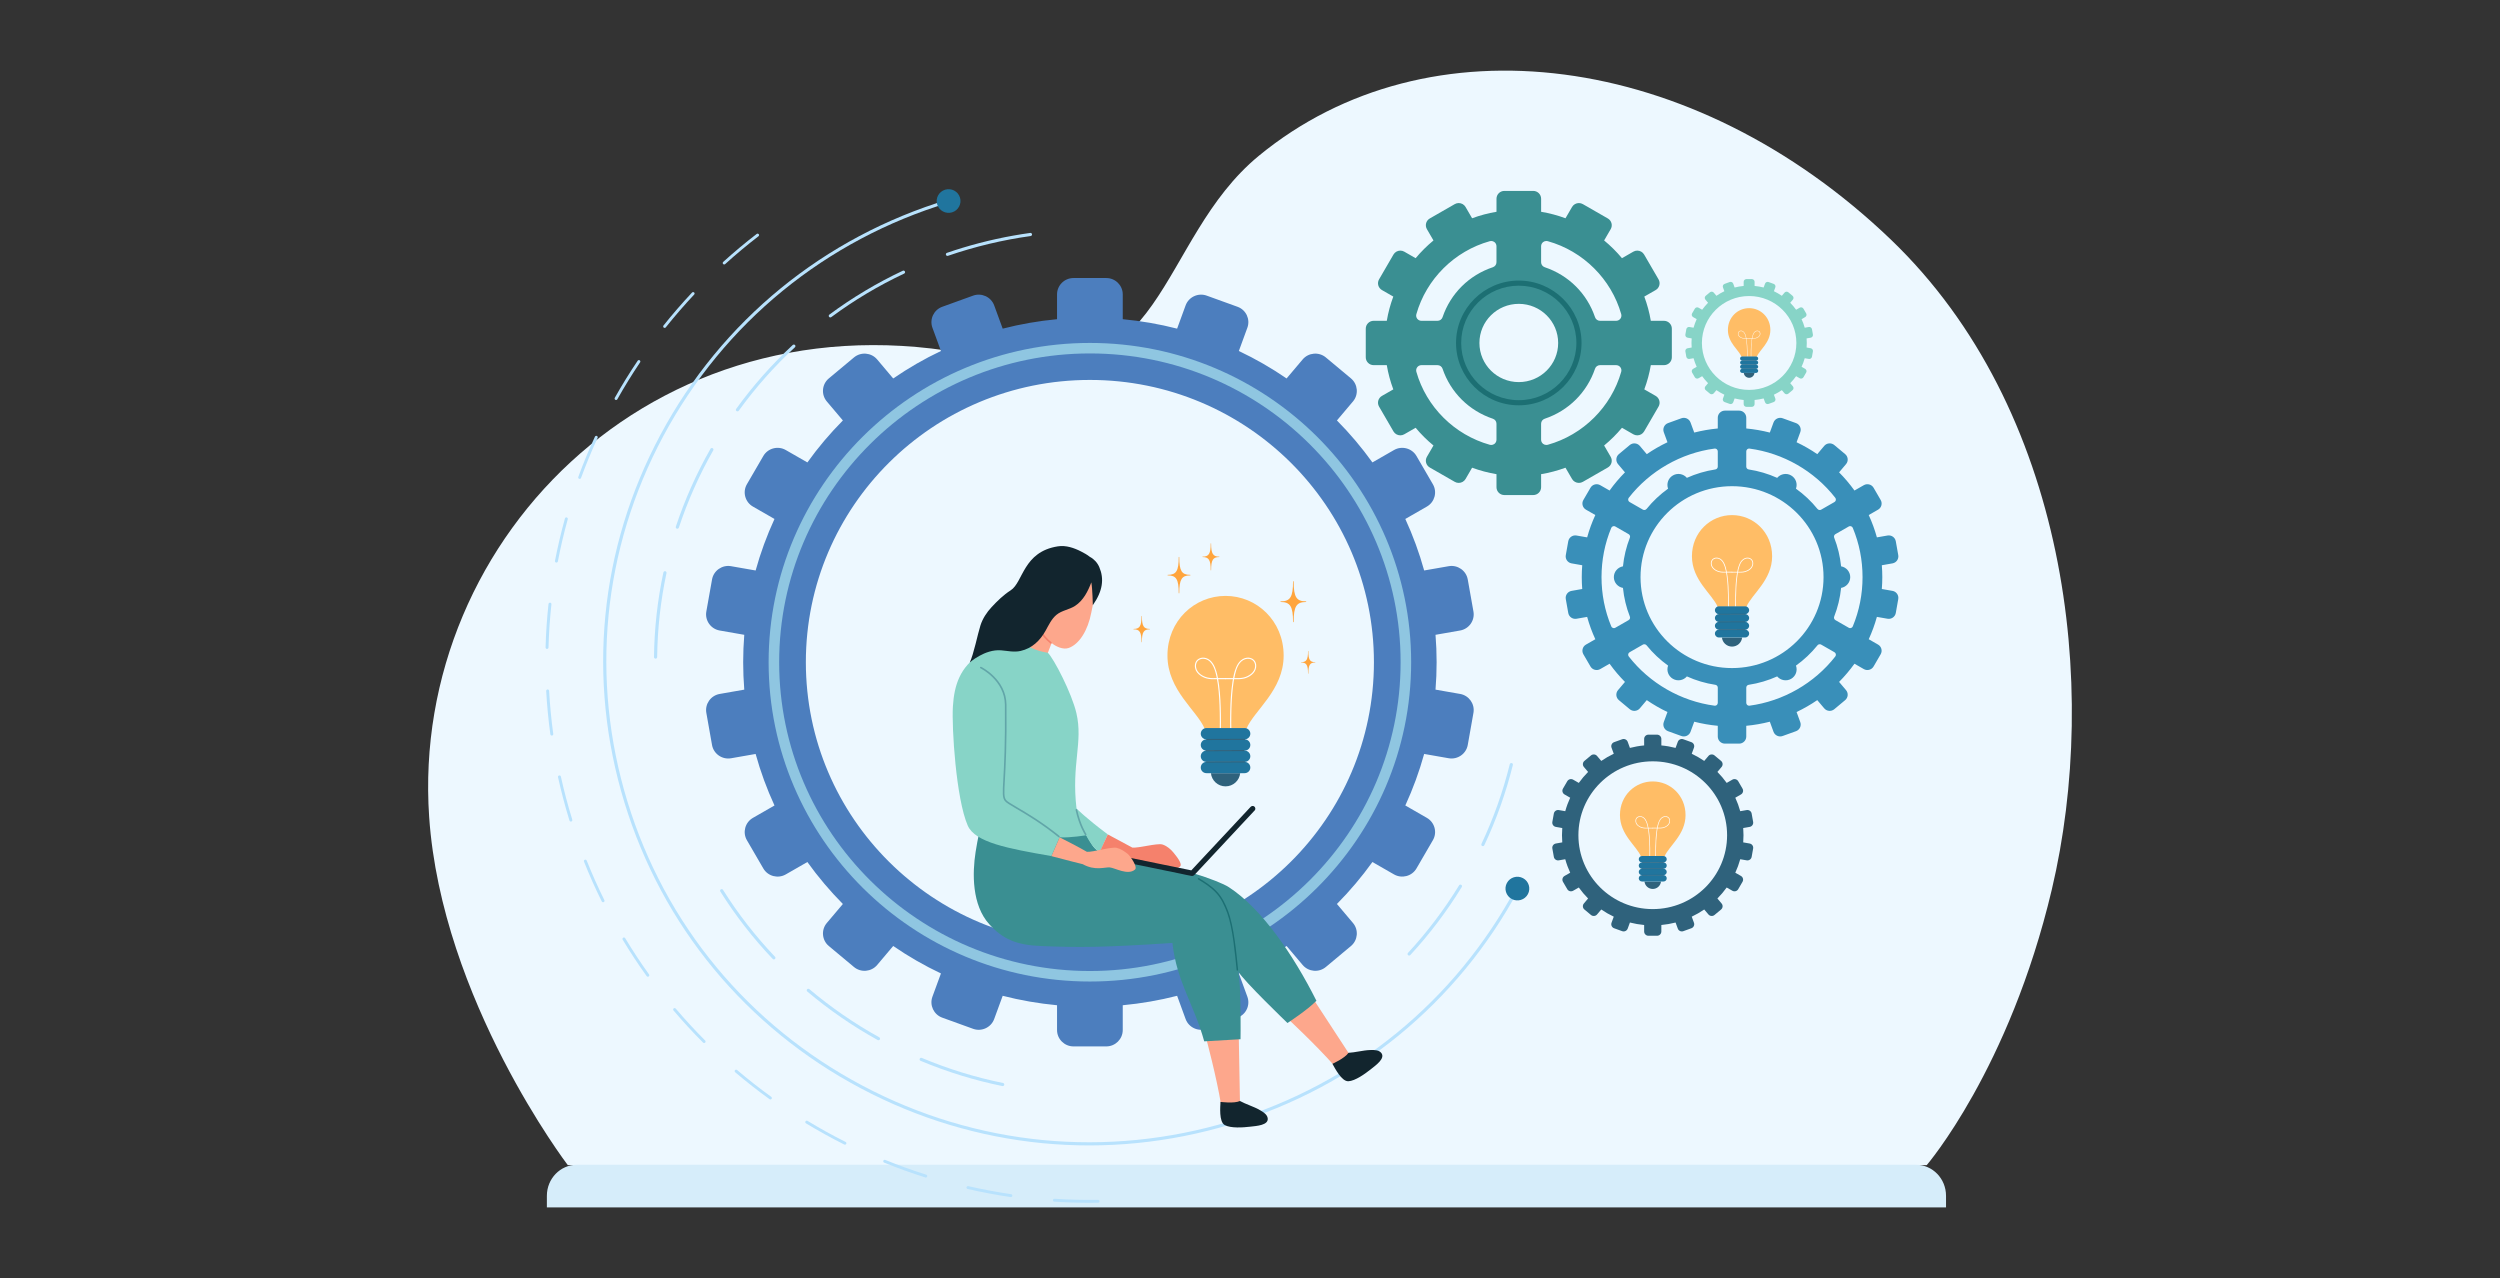 <svg width="352" height="180" viewBox="0 0 352 180" fill="none" xmlns="http://www.w3.org/2000/svg">
<rect x="0" y="0" width="352" height="180" fill="#333333" stroke="none"/>
<g clip-path="url(#clip0_2_442)">
<path d="M79.946 164.051C79.946 164.051 62.189 140.754 60.426 115.027C57.709 75.361 93.469 39.694 139.653 50.572C164.305 56.378 162.779 33.824 177.255 21.928C201.071 2.354 238.435 7.089 266.219 33.72C291.064 57.536 295.671 96.61 288.892 125.262C282.916 150.516 271.281 164.051 271.281 164.051H79.946V164.051Z" fill="#EDF8FF"/>
<path d="M274 169.999H77V168.363C77 165.953 78.893 163.999 81.228 163.999H269.772C272.107 163.999 274 165.953 274 168.363V169.999Z" fill="#D6EDFA"/>
<path d="M266.463 83.195L264.96 82.932C265.004 82.38 265.028 81.823 265.028 81.26C265.028 80.698 265.004 80.138 264.96 79.587L266.46 79.323C267.005 79.229 267.37 78.71 267.275 78.169L266.927 76.207C266.831 75.668 266.309 75.304 265.766 75.4L264.267 75.662C263.966 74.576 263.58 73.525 263.117 72.517L264.433 71.76C264.912 71.486 265.076 70.876 264.8 70.401L263.799 68.674C263.524 68.2 262.904 68.037 262.428 68.311L261.11 69.066C260.457 68.159 259.73 67.301 258.943 66.507L259.925 65.344C260.279 64.924 260.222 64.293 259.8 63.941L258.266 62.66C257.841 62.307 257.206 62.362 256.852 62.782L255.872 63.945C254.952 63.314 253.978 62.75 252.957 62.269L253.479 60.849C253.668 60.332 253.399 59.758 252.88 59.572L250.995 58.89C250.478 58.703 249.9 58.971 249.711 59.486L249.191 60.904C248.114 60.63 247.006 60.435 245.874 60.329V58.813C245.874 58.264 245.422 57.816 244.871 57.816H242.867C242.314 57.816 241.863 58.264 241.863 58.813V60.329C240.729 60.435 239.621 60.63 238.548 60.905L238.027 59.486C237.838 58.971 237.26 58.703 236.743 58.89L234.858 59.572C234.341 59.759 234.071 60.333 234.259 60.849L234.779 62.269C233.759 62.75 232.787 63.314 231.865 63.945L230.886 62.783C230.53 62.362 229.895 62.308 229.472 62.66L227.937 63.941C227.515 64.293 227.46 64.924 227.813 65.344L228.795 66.507C228.008 67.301 227.281 68.159 226.63 69.067L225.309 68.311C224.832 68.035 224.216 68.2 223.941 68.674L222.937 70.4C222.661 70.875 222.826 71.486 223.304 71.76L224.622 72.516C224.156 73.525 223.771 74.575 223.471 75.662L221.971 75.4C221.43 75.303 220.908 75.668 220.811 76.207L220.462 78.169C220.366 78.709 220.733 79.229 221.276 79.323L222.777 79.586C222.734 80.138 222.712 80.696 222.712 81.26C222.712 81.824 222.734 82.379 222.777 82.931L221.276 83.196C220.733 83.29 220.366 83.809 220.463 84.35L220.811 86.312C220.908 86.852 221.429 87.215 221.971 87.12L223.471 86.858C223.771 87.944 224.157 88.994 224.622 90.004L223.304 90.759C222.826 91.033 222.663 91.644 222.937 92.119L223.941 93.844C224.216 94.318 224.831 94.483 225.309 94.209L226.63 93.452C227.281 94.363 228.008 95.219 228.795 96.014L227.813 97.174C227.459 97.594 227.514 98.228 227.937 98.578L229.472 99.859C229.895 100.212 230.53 100.156 230.886 99.736L231.865 98.576C232.787 99.207 233.759 99.77 234.779 100.252L234.259 101.672C234.071 102.19 234.341 102.763 234.859 102.952L236.743 103.632C237.26 103.819 237.838 103.552 238.027 103.036L238.548 101.616C239.621 101.891 240.729 102.087 241.863 102.192V103.708C241.863 104.255 242.314 104.703 242.867 104.703H244.871C245.422 104.703 245.874 104.255 245.874 103.708V102.192C247.006 102.087 248.114 101.891 249.192 101.616L249.71 103.036C249.899 103.551 250.477 103.819 250.994 103.63L252.879 102.951C253.397 102.762 253.668 102.189 253.478 101.672L252.957 100.252C253.978 99.769 254.952 99.206 255.871 98.576L256.852 99.735C257.207 100.155 257.841 100.212 258.265 99.859L259.799 98.578C260.221 98.227 260.278 97.594 259.924 97.174L258.943 96.013C259.729 95.219 260.456 94.363 261.109 93.451L262.427 94.209C262.906 94.483 263.523 94.317 263.798 93.844L264.799 92.118C265.076 91.644 264.911 91.032 264.432 90.758L263.117 90.003C263.58 88.994 263.965 87.943 264.266 86.857L265.765 87.119C266.309 87.215 266.831 86.851 266.927 86.311L267.274 84.349C267.371 83.809 267.004 83.29 266.463 83.194V83.195ZM245.874 63.555C245.874 63.44 245.924 63.33 246.011 63.254C246.084 63.192 246.178 63.156 246.274 63.156C246.292 63.156 246.309 63.157 246.328 63.161C251.068 63.792 255.471 66.319 258.411 70.093C258.483 70.186 258.509 70.301 258.488 70.415C258.466 70.527 258.394 70.625 258.296 70.684L256.419 71.76C256.354 71.796 256.286 71.813 256.219 71.813C256.098 71.813 255.982 71.761 255.904 71.664C255.017 70.567 253.996 69.609 252.871 68.805C253.125 68.114 252.853 67.32 252.19 66.94C251.528 66.559 250.701 66.721 250.226 67.282C248.958 66.713 247.612 66.311 246.215 66.099C246.019 66.069 245.874 65.903 245.874 65.706V63.556V63.555ZM229.328 70.093C232.266 66.319 236.671 63.792 241.41 63.16C241.429 63.157 241.446 63.156 241.465 63.156C241.56 63.156 241.653 63.191 241.728 63.254C241.814 63.33 241.863 63.44 241.863 63.554V65.704C241.863 65.901 241.72 66.068 241.526 66.097C240.125 66.309 238.778 66.712 237.512 67.28C237.036 66.719 236.211 66.557 235.55 66.938C234.886 67.318 234.614 68.112 234.866 68.803C233.743 69.608 232.721 70.565 231.835 71.662C231.756 71.759 231.64 71.811 231.524 71.811C231.453 71.811 231.384 71.794 231.321 71.758L229.444 70.682C229.343 70.624 229.273 70.526 229.251 70.414C229.228 70.299 229.258 70.184 229.328 70.091V70.093ZM227.436 88.389C227.375 88.424 227.307 88.441 227.236 88.441C227.192 88.441 227.149 88.436 227.107 88.419C226.998 88.383 226.909 88.303 226.865 88.195C225.954 85.993 225.494 83.662 225.494 81.261C225.494 78.86 225.954 76.526 226.865 74.326C226.909 74.219 226.998 74.136 227.107 74.101C227.149 74.084 227.192 74.079 227.236 74.079C227.307 74.079 227.375 74.097 227.436 74.131L229.313 75.21C229.485 75.308 229.559 75.516 229.487 75.699C228.977 77.004 228.653 78.357 228.513 79.74C227.784 79.867 227.23 80.499 227.23 81.26C227.23 82.022 227.784 82.652 228.513 82.779C228.653 84.163 228.976 85.517 229.487 86.82C229.559 87.006 229.485 87.213 229.313 87.311L227.436 88.389ZM241.864 98.965C241.864 99.08 241.814 99.188 241.729 99.265C241.654 99.329 241.56 99.364 241.466 99.364C241.446 99.364 241.43 99.363 241.41 99.361C236.671 98.729 232.266 96.201 229.328 92.428C229.258 92.338 229.229 92.219 229.252 92.106C229.274 91.993 229.344 91.895 229.445 91.837L231.321 90.76C231.384 90.724 231.454 90.708 231.524 90.708C231.641 90.708 231.756 90.759 231.836 90.856C232.721 91.954 233.743 92.911 234.867 93.718C234.614 94.409 234.886 95.199 235.551 95.582C236.211 95.96 237.037 95.802 237.513 95.238C238.778 95.808 240.126 96.209 241.527 96.422C241.721 96.452 241.864 96.618 241.864 96.815V98.965ZM243.869 94.064C236.755 94.064 230.986 88.332 230.986 81.26C230.986 74.19 236.755 68.456 243.869 68.456C250.983 68.456 256.754 74.189 256.754 81.26C256.754 88.332 250.986 94.064 243.869 94.064ZM258.412 92.427C255.471 96.201 251.068 98.729 246.328 99.361C246.31 99.362 246.293 99.364 246.274 99.364C246.178 99.364 246.085 99.328 246.011 99.265C245.925 99.188 245.875 99.079 245.875 98.965V96.814C245.875 96.618 246.019 96.452 246.215 96.421C247.613 96.209 248.959 95.808 250.226 95.238C250.702 95.802 251.528 95.96 252.19 95.582C252.853 95.199 253.125 94.409 252.872 93.718C253.997 92.911 255.017 91.953 255.905 90.856C255.982 90.759 256.098 90.707 256.219 90.707C256.287 90.707 256.355 90.724 256.419 90.76L258.296 91.836C258.395 91.895 258.466 91.992 258.488 92.106C258.51 92.218 258.483 92.337 258.412 92.427ZM260.873 88.195C260.83 88.303 260.742 88.383 260.633 88.418C260.59 88.435 260.547 88.441 260.504 88.441C260.434 88.441 260.365 88.424 260.304 88.388L258.426 87.311C258.253 87.213 258.18 87.004 258.252 86.819C258.762 85.517 259.088 84.163 259.226 82.778C259.956 82.652 260.512 82.02 260.512 81.26C260.512 80.5 259.957 79.867 259.226 79.74C259.088 78.356 258.762 77.003 258.252 75.698C258.18 75.515 258.253 75.307 258.426 75.209L260.304 74.131C260.365 74.097 260.434 74.078 260.504 74.078C260.548 74.078 260.59 74.084 260.633 74.1C260.742 74.135 260.83 74.218 260.873 74.325C261.785 76.526 262.246 78.859 262.246 81.26C262.246 83.662 261.785 85.993 260.873 88.195Z" fill="#398FB9"/>
<path d="M245.894 85.44C246.638 83.656 249.515 81.701 249.515 78.322C249.515 74.943 246.895 72.525 243.869 72.525C240.844 72.525 238.224 74.942 238.224 78.322C238.224 81.702 241.101 83.656 241.844 85.44H245.894H245.894Z" fill="#FFBD66"/>
<path d="M243.416 85.518C243.43 85.029 243.426 84.541 243.418 84.055C243.404 83.097 243.364 82.137 243.241 81.188C243.183 80.739 243.105 80.293 242.98 79.859C242.825 79.329 242.555 78.741 241.982 78.561C241.723 78.48 241.421 78.505 241.198 78.667C241.031 78.79 240.926 78.975 240.898 79.18C240.867 79.386 240.905 79.597 240.998 79.784C241.119 80.031 241.344 80.219 241.578 80.356C241.864 80.519 242.189 80.603 242.519 80.614C242.619 80.617 242.718 80.614 242.82 80.614H243.869C243.94 80.614 243.94 80.504 243.869 80.504H243.104C242.786 80.504 242.457 80.527 242.145 80.457C241.641 80.344 241.087 79.996 241.007 79.45C240.978 79.259 241.011 79.055 241.124 78.894C241.264 78.698 241.513 78.612 241.749 78.628C242.36 78.668 242.682 79.278 242.843 79.789C242.975 80.211 243.057 80.642 243.116 81.08C243.242 81.998 243.287 82.93 243.306 83.857C243.315 84.401 243.319 84.946 243.307 85.492C243.307 85.501 243.306 85.509 243.306 85.518C243.304 85.588 243.415 85.588 243.416 85.518Z" fill="white"/>
<path d="M244.434 85.52C244.42 85.063 244.421 84.606 244.428 84.152C244.442 83.237 244.478 82.318 244.582 81.407C244.63 80.982 244.694 80.556 244.797 80.139C244.924 79.634 245.099 79.056 245.574 78.765C245.82 78.615 246.138 78.574 246.399 78.711C246.578 78.805 246.692 78.976 246.728 79.171C246.765 79.365 246.725 79.574 246.636 79.747C246.508 79.993 246.271 80.174 246.027 80.302C245.759 80.441 245.455 80.504 245.153 80.505C245.063 80.506 244.97 80.505 244.879 80.505H243.87C243.799 80.505 243.799 80.615 243.87 80.615H244.677C245.028 80.615 245.386 80.635 245.728 80.538C246.232 80.396 246.754 80.026 246.839 79.478C246.871 79.277 246.845 79.063 246.74 78.884C246.622 78.687 246.415 78.562 246.189 78.527C245.882 78.479 245.582 78.595 245.352 78.793C245.14 78.975 244.996 79.218 244.893 79.472C244.709 79.911 244.616 80.388 244.544 80.855C244.396 81.808 244.348 82.777 244.324 83.74C244.311 84.324 244.307 84.908 244.32 85.492C244.321 85.501 244.322 85.509 244.323 85.519C244.324 85.59 244.435 85.59 244.433 85.519L244.434 85.52Z" fill="white"/>
<path d="M242.448 89.76C242.518 90.481 243.129 91.041 243.87 91.041C244.611 91.041 245.221 90.481 245.292 89.76H242.449H242.448Z" fill="#2F627C"/>
<path d="M245.727 86.469H242.011C241.708 86.469 241.461 86.222 241.461 85.92C241.461 85.617 241.708 85.37 242.011 85.37H245.727C246.031 85.37 246.279 85.616 246.279 85.92C246.279 86.222 246.032 86.469 245.727 86.469Z" fill="#20759E"/>
<path d="M245.727 87.564H242.011C241.708 87.564 241.461 87.32 241.461 87.016C241.461 86.715 241.708 86.469 242.011 86.469H245.727C246.031 86.469 246.279 86.714 246.279 87.016C246.279 87.32 246.032 87.564 245.727 87.564Z" fill="#20759E"/>
<path d="M245.727 88.66H242.011C241.708 88.66 241.461 88.414 241.461 88.112C241.461 87.809 241.708 87.563 242.011 87.563H245.727C246.031 87.563 246.279 87.808 246.279 88.112C246.279 88.414 246.032 88.66 245.727 88.66Z" fill="#20759E"/>
<path d="M245.727 89.755H242.011C241.708 89.755 241.461 89.51 241.461 89.206C241.461 88.904 241.708 88.658 242.011 88.658H245.727C246.031 88.658 246.279 88.903 246.279 89.206C246.279 89.51 246.032 89.755 245.727 89.755Z" fill="#20759E"/>
<path d="M242.04 86.536C242.458 86.535 242.873 86.533 243.289 86.532C243.951 86.53 244.614 86.526 245.275 86.524C245.426 86.523 245.576 86.523 245.727 86.522C245.798 86.522 245.798 86.41 245.727 86.41C245.311 86.413 244.895 86.414 244.479 86.415C243.817 86.42 243.155 86.421 242.493 86.425C242.342 86.426 242.192 86.426 242.04 86.426C241.969 86.426 241.969 86.536 242.04 86.536V86.536Z" fill="#2F627C"/>
<path d="M241.98 87.625C242.394 87.624 242.811 87.623 243.227 87.62C243.89 87.619 244.551 87.615 245.213 87.613C245.365 87.612 245.515 87.612 245.666 87.612C245.737 87.612 245.737 87.501 245.666 87.501C245.249 87.502 244.833 87.503 244.417 87.504C243.755 87.508 243.092 87.51 242.43 87.513C242.281 87.514 242.13 87.514 241.979 87.515C241.907 87.515 241.907 87.626 241.979 87.625L241.98 87.625Z" fill="#2F627C"/>
<path d="M242.027 88.725C242.445 88.723 242.859 88.722 243.275 88.719C243.938 88.718 244.599 88.715 245.261 88.713C245.413 88.712 245.563 88.711 245.714 88.711C245.785 88.711 245.787 88.599 245.714 88.599C245.298 88.602 244.881 88.602 244.465 88.606C243.803 88.607 243.141 88.61 242.48 88.614C242.329 88.614 242.179 88.614 242.027 88.615C241.956 88.615 241.956 88.725 242.027 88.725Z" fill="#2F627C"/>
<path d="M205.587 97.707L202.12 97.1C202.224 95.826 202.276 94.539 202.276 93.24C202.276 91.94 202.224 90.654 202.12 89.381L205.586 88.774C206.838 88.555 207.682 87.358 207.462 86.109L206.659 81.583C206.437 80.338 205.23 79.5 203.981 79.719L200.522 80.323C199.827 77.819 198.937 75.394 197.868 73.069L200.905 71.325C202.009 70.692 202.389 69.279 201.752 68.186L199.439 64.204C198.805 63.108 197.38 62.73 196.279 63.363L193.236 65.109C191.729 63.008 190.056 61.033 188.239 59.2L190.503 56.519C191.32 55.55 191.19 54.094 190.217 53.279L186.676 50.325C185.697 49.512 184.234 49.639 183.415 50.607L181.151 53.286C179.029 51.829 176.781 50.532 174.43 49.42L175.63 46.142C176.067 44.953 175.446 43.627 174.248 43.196L169.901 41.624C168.705 41.191 167.372 41.81 166.935 42.997L165.737 46.273C163.255 45.635 160.698 45.189 158.083 44.943V41.446C158.083 40.182 157.041 39.147 155.77 39.147H151.144C149.873 39.147 148.831 40.182 148.831 41.446V44.943C146.214 45.189 143.659 45.635 141.18 46.273L139.98 42.997C139.543 41.81 138.21 41.192 137.015 41.624L132.667 43.196C131.472 43.627 130.851 44.953 131.284 46.142L132.486 49.42C130.133 50.532 127.887 51.829 125.762 53.288L123.5 50.607C122.682 49.64 121.216 49.513 120.242 50.325L116.698 53.28C115.723 54.092 115.595 55.55 116.411 56.519L118.678 59.201C116.86 61.033 115.186 63.009 113.68 65.11L110.634 63.363C109.532 62.73 108.111 63.108 107.475 64.205L105.161 68.185C104.525 69.28 104.908 70.693 106.009 71.325L109.048 73.07C107.979 75.396 107.085 77.82 106.393 80.325L102.934 79.719C101.682 79.5 100.478 80.34 100.256 81.584L99.45 86.11C99.231 87.359 100.077 88.555 101.329 88.775L104.793 89.381C104.692 90.655 104.639 91.942 104.639 93.24C104.639 94.538 104.692 95.827 104.793 97.101L101.329 97.708C100.077 97.928 99.231 99.124 99.452 100.372L100.254 104.898C100.478 106.146 101.682 106.982 102.934 106.763L106.392 106.157C107.085 108.662 107.979 111.088 109.048 113.412L106.009 115.158C104.907 115.789 104.527 117.2 105.161 118.296L107.475 122.279C108.111 123.373 109.532 123.751 110.633 123.119L113.679 121.373C115.186 123.473 116.859 125.447 118.677 127.282L116.411 129.963C115.596 130.93 115.722 132.389 116.698 133.2L120.241 136.156C121.215 136.969 122.681 136.841 123.5 135.875L125.762 133.195C127.887 134.653 130.133 135.949 132.485 137.061L131.284 140.34C130.85 141.529 131.472 142.854 132.668 143.285L137.015 144.858C138.209 145.29 139.543 144.671 139.979 143.484L141.179 140.208C143.659 140.846 146.214 141.292 148.831 141.538V145.034C148.831 146.298 149.873 147.334 151.144 147.334H155.769C157.041 147.334 158.082 146.297 158.082 145.034V141.538C160.697 141.292 163.254 140.846 165.738 140.208L166.935 143.484C167.371 144.671 168.704 145.29 169.901 144.855L174.247 143.284C175.445 142.853 176.067 141.528 175.63 140.339L174.429 137.061C176.781 135.948 179.028 134.652 181.151 133.194L183.415 135.872C184.235 136.84 185.701 136.968 186.675 136.155L190.216 133.199C191.19 132.388 191.32 130.929 190.503 129.961L188.238 127.28C190.056 125.446 191.729 123.472 193.236 121.372L196.278 123.117C197.381 123.749 198.805 123.371 199.439 122.277L201.752 118.295C202.39 117.199 202.008 115.788 200.904 115.156L197.868 113.411C198.936 111.086 199.827 108.66 200.521 106.155L203.98 106.761C205.23 106.98 206.437 106.14 206.659 104.897L207.461 100.37C207.683 99.123 206.837 97.926 205.587 97.706L205.587 97.707ZM153.456 132.985C131.369 132.985 113.464 115.19 113.464 93.24C113.464 71.291 131.369 53.495 153.456 53.495C175.544 53.495 193.449 71.289 193.449 93.24C193.449 115.192 175.545 132.985 153.456 132.985Z" fill="#4C7EBE"/>
<path d="M153.456 138.198C128.514 138.198 108.221 118.031 108.221 93.242C108.221 68.453 128.514 48.286 153.456 48.286C178.398 48.286 198.691 68.453 198.691 93.242C198.691 118.031 178.398 138.198 153.456 138.198ZM153.456 49.764C129.332 49.764 109.707 69.267 109.707 93.242C109.707 117.217 129.332 136.719 153.456 136.719C177.58 136.719 197.205 117.216 197.205 93.242C197.205 69.267 177.578 49.764 153.456 49.764Z" fill="#8FC6E1"/>
<path d="M106.611 32.905C106.69 32.88 106.781 32.906 106.835 32.976C106.904 33.065 106.887 33.194 106.797 33.262C105.188 34.501 103.607 35.821 102.104 37.183C102.02 37.26 101.889 37.255 101.813 37.17C101.735 37.086 101.741 36.957 101.826 36.88C103.338 35.508 104.925 34.182 106.544 32.938C106.564 32.923 106.588 32.912 106.611 32.904V32.905ZM97.531 41.132C97.6 41.112 97.677 41.127 97.732 41.179C97.816 41.255 97.821 41.386 97.743 41.469C96.355 42.949 95.009 44.505 93.742 46.092C93.672 46.179 93.542 46.194 93.454 46.125C93.363 46.054 93.349 45.926 93.419 45.835C94.692 44.239 96.045 42.677 97.441 41.189C97.467 41.163 97.499 41.143 97.531 41.132ZM89.895 50.707C89.953 50.69 90.018 50.698 90.071 50.733C90.167 50.796 90.192 50.924 90.127 51.017C88.995 52.699 87.917 54.447 86.922 56.215C86.865 56.316 86.739 56.351 86.641 56.295C86.541 56.239 86.505 56.114 86.561 56.015C87.56 54.237 88.646 52.477 89.785 50.79C89.813 50.746 89.851 50.718 89.895 50.706V50.707ZM83.896 61.372C83.941 61.358 83.993 61.359 84.043 61.382C84.144 61.429 84.191 61.551 84.142 61.654C83.294 63.495 82.509 65.394 81.811 67.296C81.773 67.403 81.653 67.457 81.546 67.418C81.439 67.38 81.384 67.263 81.423 67.156C82.124 65.242 82.914 63.333 83.767 61.483C83.794 61.428 83.841 61.39 83.896 61.372V61.372ZM79.682 72.853C79.718 72.843 79.757 72.843 79.796 72.853C79.907 72.883 79.972 72.997 79.941 73.105C79.398 75.061 78.93 77.061 78.548 79.047C78.528 79.158 78.416 79.231 78.307 79.21C78.194 79.189 78.119 79.081 78.142 78.969C78.526 76.972 78.997 74.963 79.544 72.997C79.562 72.926 79.617 72.873 79.682 72.853ZM77.376 84.862C77.401 84.855 77.428 84.853 77.457 84.855C77.572 84.868 77.654 84.969 77.641 85.083C77.422 87.097 77.284 89.144 77.229 91.171C77.227 91.284 77.131 91.374 77.017 91.37C76.903 91.368 76.814 91.273 76.816 91.159C76.871 89.122 77.01 87.063 77.23 85.037C77.24 84.953 77.298 84.886 77.376 84.862ZM77.05 97.083C77.066 97.077 77.081 97.075 77.098 97.073C77.213 97.068 77.309 97.154 77.316 97.267C77.428 99.286 77.623 101.329 77.899 103.338C77.915 103.448 77.834 103.554 77.722 103.568C77.61 103.582 77.506 103.505 77.49 103.392C77.212 101.373 77.015 99.32 76.904 97.291C76.9 97.195 76.962 97.111 77.051 97.083L77.05 97.083ZM78.71 109.186C78.716 109.183 78.721 109.183 78.726 109.183C78.837 109.158 78.948 109.23 78.972 109.338C79.407 111.312 79.93 113.296 80.525 115.238L80.578 115.415C80.612 115.523 80.55 115.639 80.441 115.67C80.332 115.704 80.216 115.643 80.183 115.535L80.129 115.357C79.531 113.407 79.007 111.411 78.569 109.427C78.546 109.32 78.608 109.219 78.71 109.186V109.186ZM82.358 121.047C82.459 121.017 82.57 121.067 82.61 121.168C83.362 123.054 84.199 124.928 85.097 126.741C85.147 126.842 85.106 126.964 85.004 127.016C84.902 127.066 84.778 127.025 84.727 126.921C83.823 125.1 82.982 123.214 82.226 121.318C82.185 121.212 82.236 121.094 82.343 121.053C82.347 121.051 82.353 121.049 82.359 121.047L82.358 121.047ZM87.789 132.007C87.879 131.978 87.978 132.014 88.027 132.097C89.073 133.837 90.203 135.553 91.385 137.199C91.452 137.293 91.431 137.421 91.338 137.485C91.244 137.551 91.116 137.53 91.05 137.438C89.861 135.783 88.725 134.057 87.673 132.308C87.613 132.209 87.646 132.085 87.743 132.026C87.759 132.016 87.775 132.011 87.789 132.007ZM94.929 141.948C95.005 141.923 95.091 141.947 95.146 142.012C96.459 143.558 97.853 145.07 99.287 146.506C99.367 146.585 99.367 146.717 99.285 146.796C99.206 146.875 99.074 146.875 98.992 146.795C97.551 145.353 96.151 143.831 94.829 142.274C94.757 142.187 94.766 142.06 94.854 141.986C94.877 141.968 94.902 141.954 94.928 141.947L94.929 141.948ZM103.585 150.615C103.65 150.596 103.723 150.608 103.779 150.655C105.324 151.971 106.943 153.243 108.593 154.434C108.686 154.502 108.705 154.63 108.638 154.723C108.571 154.812 108.443 154.833 108.351 154.765C106.692 153.57 105.063 152.29 103.509 150.969C103.424 150.893 103.413 150.765 103.486 150.678C103.513 150.646 103.547 150.626 103.584 150.615L103.585 150.615ZM113.529 157.796C113.585 157.779 113.645 157.786 113.697 157.818C115.438 158.873 117.242 159.871 119.059 160.784C119.16 160.835 119.202 160.958 119.15 161.062C119.098 161.16 118.975 161.202 118.872 161.151C117.047 160.231 115.232 159.228 113.482 158.168C113.385 158.108 113.354 157.983 113.414 157.886C113.442 157.841 113.484 157.809 113.529 157.796ZM124.505 163.31C124.549 163.297 124.597 163.296 124.643 163.316C126.532 164.083 128.473 164.782 130.413 165.395C130.52 165.429 130.582 165.544 130.547 165.653C130.513 165.761 130.396 165.82 130.289 165.787C128.337 165.171 126.385 164.466 124.486 163.697C124.382 163.653 124.331 163.532 124.374 163.428C124.399 163.368 124.449 163.328 124.505 163.31H124.505ZM136.227 167.01C136.26 167 136.297 166.998 136.335 167.008C138.319 167.462 140.349 167.844 142.364 168.14C142.478 168.157 142.557 168.26 142.539 168.374C142.523 168.485 142.417 168.562 142.306 168.548C140.278 168.249 138.238 167.866 136.241 167.406C136.129 167.382 136.06 167.271 136.086 167.16C136.103 167.088 136.159 167.031 136.227 167.011V167.01ZM148.397 168.793C148.42 168.787 148.445 168.783 148.469 168.786C150.503 168.917 152.567 168.968 154.604 168.937C154.719 168.933 154.812 169.024 154.814 169.137C154.816 169.252 154.725 169.346 154.61 169.346C152.562 169.379 150.487 169.326 148.445 169.194C148.331 169.187 148.245 169.089 148.251 168.977C148.258 168.888 148.318 168.818 148.398 168.793H148.397Z" fill="#B8E2FD"/>
<path d="M133.496 28.094L133.626 28.518C116.242 33.774 101.96 45.443 93.407 61.378C84.856 77.311 83.06 95.601 88.35 112.877C93.64 130.153 105.382 144.347 121.415 152.846C137.447 161.344 155.85 163.128 173.233 157.873C190.617 152.615 204.898 140.945 213.451 125.01L213.844 125.221C205.238 141.257 190.861 153.003 173.364 158.297C155.866 163.589 137.343 161.791 121.205 153.237C105.068 144.683 93.248 130.394 87.923 113.005C82.6 95.616 84.406 77.207 93.015 61.17C101.622 45.133 115.998 33.385 133.496 28.095L133.496 28.094Z" fill="#B8E2FD"/>
<path d="M212.168 124.327C212.605 123.516 213.621 123.208 214.438 123.642C215.255 124.075 215.564 125.085 215.128 125.897C214.693 126.709 213.677 127.015 212.861 126.583C212.043 126.15 211.734 125.14 212.169 124.327H212.168Z" fill="#20759E"/>
<path d="M134.05 29.899C134.936 29.63 135.436 28.698 135.166 27.819C134.896 26.939 133.959 26.441 133.073 26.709C132.187 26.977 131.687 27.909 131.956 28.789C132.226 29.669 133.163 30.167 134.05 29.899L134.05 29.899Z" fill="#20759E"/>
<path d="M135.575 34.875C138.679 33.936 141.869 33.236 145.058 32.796C145.179 32.779 145.292 32.861 145.309 32.984C145.326 33.106 145.239 33.22 145.118 33.235C141.185 33.779 137.227 34.728 133.474 36.019C133.362 36.064 133.23 35.999 133.19 35.882C133.15 35.766 133.211 35.641 133.327 35.601C134.065 35.346 134.821 35.103 135.574 34.876L135.575 34.875ZM127.146 38.107C127.251 38.077 127.365 38.125 127.414 38.226C127.465 38.336 127.419 38.469 127.306 38.522C123.694 40.219 120.241 42.283 117.041 44.652C116.942 44.726 116.803 44.704 116.729 44.606C116.656 44.508 116.676 44.37 116.775 44.295C119.997 41.91 123.477 39.831 127.116 38.12C127.126 38.115 127.136 38.111 127.146 38.107V38.107ZM111.71 48.52C111.789 48.496 111.879 48.517 111.938 48.58C112.022 48.672 112.016 48.81 111.928 48.894C109.011 51.596 106.349 54.603 104.015 57.831C103.943 57.931 103.802 57.953 103.703 57.883C103.603 57.809 103.581 57.671 103.653 57.571C106.005 54.32 108.686 51.292 111.623 48.569C111.648 48.546 111.678 48.53 111.71 48.52V48.52ZM100.166 63.088C100.224 63.07 100.286 63.075 100.341 63.106C100.449 63.166 100.487 63.302 100.426 63.408C98.46 66.865 96.828 70.529 95.581 74.294C95.542 74.411 95.415 74.473 95.298 74.436C95.182 74.399 95.118 74.272 95.156 74.156C96.415 70.361 98.057 66.671 100.038 63.189C100.067 63.137 100.113 63.102 100.167 63.087L100.166 63.088ZM93.56 80.43C93.594 80.42 93.634 80.416 93.671 80.425C93.791 80.45 93.868 80.567 93.843 80.689C93.013 84.575 92.572 88.555 92.529 92.521C92.526 92.642 92.425 92.741 92.303 92.74C92.18 92.737 92.081 92.638 92.082 92.515C92.126 88.521 92.572 84.511 93.406 80.596C93.424 80.514 93.484 80.452 93.56 80.43ZM101.545 125.199C101.64 125.171 101.746 125.207 101.8 125.294C103.914 128.657 106.377 131.826 109.122 134.713C109.207 134.803 109.204 134.942 109.113 135.028C109.025 135.111 108.882 135.108 108.798 135.017C106.033 132.109 103.551 128.915 101.422 125.528C101.356 125.426 101.387 125.288 101.492 125.222C101.51 125.213 101.528 125.205 101.545 125.199H101.545ZM212.731 107.438C212.765 107.427 212.808 107.424 212.847 107.436C212.968 107.466 213.04 107.585 213.013 107.704C212.052 111.581 210.699 115.384 208.991 119.01C208.939 119.121 208.807 119.168 208.695 119.115C208.583 119.065 208.536 118.934 208.588 118.822C210.281 115.225 211.625 111.447 212.577 107.597C212.597 107.517 212.656 107.46 212.731 107.438ZM113.744 139.224C113.814 139.205 113.893 139.218 113.953 139.269C116.993 141.836 120.305 144.118 123.798 146.052C123.906 146.111 123.944 146.246 123.884 146.353C123.824 146.458 123.688 146.497 123.581 146.438C120.063 144.491 116.727 142.194 113.664 139.606C113.571 139.527 113.559 139.387 113.639 139.294C113.667 139.26 113.705 139.237 113.744 139.224ZM205.564 124.56C205.624 124.542 205.688 124.548 205.744 124.583C205.851 124.646 205.884 124.782 205.821 124.886C203.728 128.307 201.288 131.532 198.57 134.472C198.487 134.561 198.345 134.568 198.254 134.486C198.165 134.401 198.158 134.263 198.241 134.171C200.939 131.253 203.362 128.051 205.439 124.657C205.468 124.608 205.514 124.576 205.564 124.56V124.56ZM129.635 148.946C129.682 148.93 129.735 148.932 129.786 148.953C133.47 150.498 137.318 151.687 141.226 152.485C141.346 152.509 141.424 152.626 141.399 152.746C141.374 152.866 141.257 152.943 141.136 152.918C137.2 152.115 133.323 150.918 129.611 149.362C129.499 149.313 129.445 149.183 129.494 149.071C129.52 149.009 129.573 148.964 129.635 148.946Z" fill="#B8E2FD"/>
<path d="M147.48 92.065L148.069 90.535C148.638 91.025 149.68 91.509 150.457 91.24C151.962 90.713 153.178 88.761 153.657 86.242C153.884 85.04 154.129 84.316 154.049 83.469C154.069 82.042 154.056 80.78 151.815 79.878C150.788 79.462 144.783 86.439 144.783 86.439C144.158 87.842 143.094 90.051 143.094 90.051C144.836 92.066 147.481 92.066 147.481 92.066L147.48 92.065Z" fill="#FDA78C"/>
<path d="M171.933 155.564L174.592 155.456L174.42 145.95L169.821 146.171C169.821 146.171 171.269 151.522 171.933 155.564Z" fill="#FDA78C"/>
<path d="M177.495 156.359C176.989 156.052 176.433 155.831 175.883 155.606C175.467 155.437 174.981 155.236 174.59 155.022C173.73 155.408 171.849 155.145 171.849 155.145C171.819 155.765 171.607 157.94 172.437 158.406C173.285 158.88 175.022 158.758 176.079 158.632C176.923 158.532 178.631 158.435 178.493 157.449C178.421 156.936 177.912 156.609 177.495 156.359V156.359Z" fill="#12252E"/>
<path d="M187.907 150.092L190.102 148.603L184.893 140.628L181.109 143.235C181.109 143.235 185.189 147.013 187.907 150.092Z" fill="#FDA78C"/>
<path d="M193.048 147.84C192.452 147.849 191.862 147.951 191.278 148.051C190.833 148.126 190.317 148.214 189.867 148.238C189.343 149.016 187.606 149.783 187.606 149.783C187.913 150.324 188.89 152.283 189.845 152.24C190.816 152.198 192.223 151.177 193.054 150.516C193.716 149.988 195.115 149.006 194.472 148.239C194.14 147.844 193.533 147.836 193.047 147.84H193.048Z" fill="#12252E"/>
<path d="M185.351 140.908C182.112 134.442 177.622 127.898 173.034 124.922C171.466 123.905 165.544 121.966 159.671 120.947C155.385 120.205 154.583 120.252 153.7 118.821C152.973 117.643 151.58 115.115 151.58 115.115L138.86 113.621C138.86 113.621 137.968 116.09 137.365 119.952C136.896 122.955 136.834 127.414 139.278 130.122C141.188 132.237 143.147 133.061 146.499 133.199C151.933 133.424 155.394 133.406 165.073 132.768C165.704 138.325 168.109 141.364 169.555 146.623L174.667 146.322C174.667 146.322 174.782 138.385 174.328 136.767C175.104 138.115 181.277 144.041 181.277 144.041C181.277 144.041 184.154 142.16 185.351 140.909L185.351 140.908Z" fill="#3A8F92"/>
<path d="M174.327 136.54C174.087 134.212 173.744 130.43 172.901 128.233C172.519 127.245 172.057 126.292 171.32 125.517C170.599 124.755 169.71 124.181 168.813 123.644C168.696 123.574 168.577 123.751 168.696 123.821C169.607 124.364 170.514 124.948 171.235 125.733C171.972 126.535 172.42 127.537 172.791 128.548C173.568 130.663 173.888 134.35 174.117 136.58C174.131 136.715 174.341 136.675 174.328 136.54H174.327Z" fill="#1C6F73"/>
<path d="M148.035 90.419C147.406 89.916 146.847 89.302 146.538 88.549C146.48 88.412 146.272 88.512 146.329 88.65C146.654 89.439 147.245 90.079 147.904 90.61C148.02 90.704 148.15 90.515 148.035 90.419Z" fill="#F5816C"/>
<path d="M154.858 119.993L155.974 117.482C152.866 115.164 151.573 113.837 151.573 113.837C150.836 107.55 152.524 104.535 151.554 100.398C150.899 97.597 148.401 92.77 147.538 91.906C147.538 91.906 145.577 91.676 144.208 90.629C142.24 90.913 139.663 91.04 137.967 92.135C135.199 93.92 134.355 96.416 134.168 99.462C133.985 102.427 134.617 112.474 136.255 116.234C137.297 118.633 141.962 119.476 148.041 120.538L149.191 117.896C150.698 117.99 152.925 117.602 152.925 117.602C152.925 117.602 153.821 119.489 154.858 119.994L154.858 119.993Z" fill="#87D4C7"/>
<path d="M154.784 79.86C154.516 79.228 154.034 78.707 153.454 78.407C153.068 78.092 152.598 77.848 152.222 77.652C151.219 77.135 150.075 76.75 148.954 76.924C144.032 77.686 144.067 81.995 142.302 83.118C141.31 83.751 140.424 84.614 139.617 85.483C138.927 86.225 138.357 87.092 138.047 88.057C137.654 89.282 137.103 92.112 136.536 93.287C136.536 93.287 138.64 91.379 140.949 91.565C141.89 91.64 142.758 91.865 143.695 91.654C145.323 91.286 146.436 90.202 147.224 88.791C147.66 88.013 148.05 87.147 148.753 86.565C149.518 85.935 150.551 85.842 151.372 85.306C152.536 84.549 153.18 83.262 153.659 81.996C153.826 82.934 153.871 85.206 153.871 85.206C155.285 83.199 155.477 81.49 154.784 79.86V79.86Z" fill="#12252E"/>
<path d="M149.094 117.895C149.069 117.895 149.043 117.888 149.02 117.87C146.574 115.903 144.482 114.676 143.097 113.866C142.209 113.344 141.675 113.031 141.483 112.783C141.118 112.312 141.153 111.675 141.259 109.785C141.365 107.905 141.541 104.757 141.485 99.234C141.449 95.771 138.079 94.117 138.046 94.099C137.986 94.072 137.962 94.002 137.99 93.945C138.017 93.886 138.087 93.862 138.146 93.889C138.183 93.906 141.682 95.622 141.719 99.23C141.776 104.762 141.599 107.914 141.493 109.799C141.391 111.624 141.357 112.237 141.669 112.641C141.833 112.853 142.413 113.193 143.217 113.662C144.607 114.478 146.71 115.709 149.169 117.689C149.219 117.729 149.227 117.804 149.186 117.853C149.163 117.881 149.128 117.895 149.095 117.895L149.094 117.895Z" fill="#61A5A8"/>
<path d="M152.866 117.608C152.828 117.608 152.791 117.589 152.768 117.556C152.734 117.505 151.923 116.272 151.439 114.053C151.425 113.989 151.466 113.928 151.529 113.914C151.591 113.9 151.654 113.938 151.669 114.003C152.141 116.175 152.957 117.413 152.964 117.426C153 117.481 152.985 117.552 152.93 117.587C152.911 117.601 152.888 117.607 152.866 117.607L152.866 117.608Z" fill="#61A5A8"/>
<path d="M165.208 120.021C164.836 119.562 164.214 119.048 163.632 118.895C162.908 118.704 160.24 119.436 159.433 119.341L155.974 117.484L154.858 119.905C157.651 121.134 158.292 120.95 158.801 121.068C160.51 122.086 161.918 121.547 162.597 121.626C163.332 121.715 165.107 122.858 166.131 122.025C166.572 121.666 165.629 120.545 165.207 120.022L165.208 120.021Z" fill="#F5816C"/>
<path d="M176.61 113.559C176.438 113.421 176.216 113.467 176.074 113.62C175.112 114.649 174.15 115.681 173.193 116.707C171.669 118.338 170.146 119.967 168.623 121.598C168.328 121.915 168.032 122.232 167.738 122.547C166.39 122.271 165.04 121.995 163.69 121.719C161.444 121.257 159.197 120.798 156.948 120.336C156.435 120.232 155.923 120.126 155.409 120.022C154.926 119.923 154.821 120.675 155.301 120.773C156.7 121.061 158.1 121.347 159.498 121.634C161.74 122.094 163.984 122.553 166.225 123.013C166.742 123.119 167.262 123.25 167.783 123.333C167.993 123.365 168.127 123.246 168.254 123.108C168.417 122.932 168.581 122.756 168.746 122.582C170.208 121.017 171.668 119.45 173.133 117.883C174.293 116.641 175.451 115.397 176.612 114.155C176.633 114.136 176.652 114.111 176.673 114.092C176.812 113.941 176.763 113.678 176.61 113.559Z" fill="#12252E"/>
<path d="M158.795 120.242C158.333 119.871 157.806 119.512 157.221 119.376C156.491 119.203 153.846 120.006 153.034 119.934C153.034 119.934 151.75 119.178 149.191 117.902L148.041 120.545C150.094 121.08 152.07 121.601 152.452 121.678C154.187 122.649 155.58 122.07 156.262 122.133C156.999 122.201 158.804 123.294 159.804 122.437C160.237 122.065 159.107 120.495 158.795 120.243V120.242Z" fill="#FDA78C"/>
<path d="M192.299 46.27V50.312C192.299 50.918 192.798 51.413 193.409 51.413H195.26C195.456 52.579 195.763 53.721 196.177 54.825L194.576 55.744C194.047 56.046 193.865 56.722 194.171 57.248L196.202 60.747C196.4 61.086 196.77 61.297 197.166 61.297C197.36 61.297 197.551 61.246 197.717 61.15L199.321 60.23C200.077 61.138 200.921 61.976 201.833 62.726L200.908 64.32C200.602 64.847 200.783 65.521 201.313 65.825L204.834 67.845C205.002 67.942 205.192 67.993 205.386 67.993C205.783 67.993 206.153 67.782 206.349 67.443L207.273 65.852C208.384 66.262 209.534 66.567 210.705 66.763V68.603C210.705 69.21 211.203 69.704 211.815 69.704H215.881C216.491 69.704 216.989 69.21 216.989 68.603V66.763C218.16 66.567 219.31 66.262 220.421 65.852L221.344 67.443C221.542 67.782 221.912 67.993 222.308 67.993C222.5 67.993 222.694 67.943 222.86 67.845L226.38 65.825C226.637 65.678 226.82 65.439 226.897 65.156C226.972 64.871 226.934 64.575 226.785 64.32L225.861 62.726C226.774 61.976 227.616 61.138 228.372 60.23L229.976 61.15C230.143 61.246 230.335 61.297 230.529 61.297C230.925 61.297 231.293 61.086 231.49 60.747L233.523 57.248C233.672 56.994 233.711 56.697 233.634 56.413C233.557 56.127 233.372 55.89 233.118 55.743L231.517 54.825C231.929 53.721 232.238 52.579 232.434 51.413H234.285C234.895 51.413 235.394 50.918 235.395 50.312V46.27C235.395 45.664 234.895 45.169 234.285 45.169H232.434C232.238 44.005 231.929 42.862 231.517 41.758L233.118 40.841C233.647 40.536 233.829 39.86 233.523 39.335L231.49 35.836C231.293 35.496 230.925 35.285 230.529 35.285C230.336 35.285 230.143 35.335 229.975 35.434L228.373 36.353C227.616 35.443 226.774 34.609 225.861 33.857L226.786 32.264C226.935 32.009 226.973 31.713 226.898 31.427C226.82 31.144 226.637 30.905 226.381 30.759L222.861 28.738C222.694 28.642 222.502 28.59 222.308 28.59C221.912 28.59 221.544 28.801 221.345 29.141L220.421 30.731C219.311 30.321 218.16 30.015 216.99 29.82V27.982C216.99 27.373 216.491 26.879 215.881 26.879H211.815C211.204 26.879 210.706 27.373 210.706 27.982V29.82C209.535 30.015 208.385 30.321 207.273 30.731L206.349 29.141C206.153 28.801 205.783 28.59 205.386 28.59C205.193 28.59 205.003 28.641 204.834 28.738L201.314 30.759C200.783 31.064 200.603 31.736 200.908 32.264L201.833 33.857C200.921 34.609 200.08 35.443 199.322 36.353L197.718 35.432C197.552 35.335 197.36 35.285 197.166 35.285C196.77 35.285 196.401 35.496 196.203 35.836L194.171 39.335C193.866 39.86 194.047 40.536 194.576 40.839L196.177 41.758C195.763 42.861 195.457 44.004 195.261 45.169H193.409C193.113 45.169 192.836 45.285 192.626 45.493C192.417 45.701 192.3 45.977 192.3 46.27H192.299ZM228.146 44.877C228.005 45.06 227.785 45.169 227.557 45.169H225.281C224.964 45.169 224.684 44.968 224.583 44.669C223.446 41.322 220.859 38.752 217.491 37.623C217.19 37.519 216.988 37.239 216.988 36.926V34.664C216.988 34.437 217.097 34.217 217.281 34.079C217.408 33.984 217.566 33.93 217.726 33.93C217.794 33.93 217.861 33.94 217.928 33.958C222.905 35.35 226.867 39.289 228.269 44.236C228.331 44.456 228.286 44.696 228.146 44.877V44.877ZM216.987 59.657C216.987 59.342 217.189 59.062 217.49 58.96C220.858 57.831 223.443 55.262 224.582 51.912C224.683 51.614 224.963 51.413 225.28 51.413H227.556C227.785 51.413 228.005 51.522 228.145 51.705C228.285 51.887 228.329 52.127 228.268 52.346C226.865 57.292 222.904 61.231 217.927 62.625C217.859 62.642 217.792 62.651 217.725 62.651C217.565 62.651 217.407 62.598 217.28 62.503C217.096 62.364 216.987 62.145 216.987 61.916V59.657V59.657ZM208.302 48.291C208.302 45.247 210.783 42.782 213.844 42.782C216.905 42.782 219.39 45.248 219.39 48.291C219.39 51.334 216.906 53.8 213.844 53.8C210.782 53.8 208.302 51.333 208.302 48.291ZM199.545 51.705C199.685 51.522 199.904 51.413 200.133 51.413H202.408C202.725 51.413 203.008 51.614 203.109 51.912C204.246 55.262 206.833 57.831 210.201 58.96C210.501 59.062 210.704 59.341 210.704 59.657V61.917C210.704 62.146 210.595 62.365 210.411 62.504C210.283 62.599 210.126 62.652 209.965 62.652C209.897 62.652 209.829 62.643 209.765 62.626C204.787 61.232 200.825 57.293 199.423 52.347C199.36 52.128 199.408 51.888 199.545 51.706L199.545 51.705ZM199.423 44.237C200.824 39.289 204.787 35.35 209.764 33.958C209.829 33.941 209.897 33.931 209.964 33.931C210.126 33.931 210.283 33.984 210.41 34.08C210.594 34.218 210.703 34.438 210.703 34.665V36.926C210.703 37.24 210.501 37.519 210.2 37.623C206.833 38.752 204.246 41.322 203.109 44.67C203.007 44.969 202.724 45.17 202.407 45.17H200.133C199.904 45.17 199.684 45.061 199.544 44.878C199.407 44.697 199.359 44.457 199.422 44.237L199.423 44.237Z" fill="#3A8F92"/>
<path d="M205.009 48.286C205.009 43.444 208.973 39.505 213.844 39.505C218.714 39.505 222.68 43.444 222.68 48.286C222.68 53.128 218.717 57.068 213.844 57.068C208.97 57.068 205.009 53.127 205.009 48.286ZM205.736 48.286C205.736 52.73 209.373 56.345 213.844 56.345C218.314 56.345 221.954 52.729 221.954 48.286C221.954 43.842 218.316 40.225 213.844 40.225C209.371 40.225 205.736 43.841 205.736 48.286Z" fill="#1C6F73"/>
<path d="M175.491 102.617C176.567 100.027 180.737 97.197 180.737 92.302C180.737 87.407 176.942 83.903 172.555 83.903C168.169 83.903 164.378 87.405 164.378 92.302C164.378 97.2 168.546 100.027 169.622 102.617H175.49H175.491Z" fill="#FFBD66"/>
<path d="M171.9 102.736C171.918 102.032 171.916 101.324 171.905 100.617C171.883 99.231 171.822 97.84 171.646 96.463C171.562 95.814 171.45 95.169 171.268 94.537C171.043 93.771 170.652 92.92 169.822 92.658C169.449 92.539 169.009 92.58 168.685 92.812C168.441 92.99 168.292 93.261 168.25 93.556C168.206 93.854 168.261 94.16 168.394 94.429C168.569 94.788 168.897 95.061 169.237 95.257C169.651 95.496 170.122 95.616 170.599 95.633C170.744 95.636 170.89 95.633 171.036 95.633H172.555C172.658 95.633 172.659 95.474 172.555 95.474H171.447C170.987 95.474 170.508 95.507 170.058 95.405C169.325 95.241 168.525 94.737 168.408 93.945C168.367 93.669 168.414 93.375 168.577 93.141C168.78 92.858 169.143 92.733 169.482 92.755C170.366 92.814 170.837 93.696 171.07 94.439C171.259 95.047 171.377 95.674 171.464 96.306C171.648 97.64 171.711 98.987 171.738 100.329C171.756 101.117 171.758 101.91 171.739 102.7C171.739 102.71 171.738 102.723 171.738 102.736C171.735 102.841 171.896 102.841 171.899 102.736H171.9Z" fill="white"/>
<path d="M173.375 102.736C173.357 102.075 173.358 101.415 173.367 100.756C173.384 99.428 173.438 98.098 173.589 96.778C173.66 96.162 173.751 95.545 173.904 94.944C174.087 94.207 174.342 93.374 175.028 92.951C175.384 92.735 175.846 92.676 176.223 92.873C176.485 93.009 176.646 93.254 176.7 93.54C176.751 93.821 176.698 94.124 176.565 94.375C176.381 94.733 176.038 94.994 175.684 95.179C175.295 95.382 174.855 95.47 174.419 95.473H172.559C172.455 95.473 172.455 95.632 172.559 95.632H173.728C174.237 95.632 174.754 95.662 175.25 95.52C175.981 95.314 176.737 94.778 176.858 93.984C176.905 93.692 176.868 93.383 176.715 93.123C176.545 92.838 176.245 92.659 175.917 92.61C175.472 92.538 175.039 92.705 174.705 92.991C174.399 93.257 174.191 93.607 174.04 93.976C173.776 94.612 173.64 95.303 173.535 95.978C173.322 97.359 173.252 98.763 173.218 100.16C173.198 101.006 173.193 101.852 173.212 102.696C173.213 102.71 173.213 102.723 173.215 102.736C173.217 102.838 173.378 102.838 173.375 102.736V102.736Z" fill="white"/>
<path d="M170.498 108.862C170.599 109.905 171.483 110.72 172.555 110.72C173.628 110.72 174.516 109.905 174.619 108.862H170.498Z" fill="#2F627C"/>
<path d="M175.249 104.1H169.864C169.424 104.1 169.067 103.743 169.067 103.306C169.067 102.867 169.424 102.51 169.864 102.51H175.249C175.69 102.51 176.047 102.867 176.047 103.306C176.047 103.743 175.69 104.1 175.249 104.1Z" fill="#20759E"/>
<path d="M175.249 105.689H169.864C169.424 105.689 169.067 105.332 169.067 104.893C169.067 104.456 169.424 104.101 169.864 104.101H175.249C175.69 104.101 176.047 104.456 176.047 104.893C176.047 105.332 175.69 105.689 175.249 105.689Z" fill="#20759E"/>
<path d="M175.249 107.275H169.864C169.424 107.275 169.067 106.921 169.067 106.481C169.067 106.041 169.424 105.688 169.864 105.688H175.249C175.69 105.688 176.047 106.041 176.047 106.481C176.047 106.921 175.69 107.275 175.249 107.275Z" fill="#20759E"/>
<path d="M175.249 108.862H169.864C169.424 108.862 169.067 108.508 169.067 108.069C169.067 107.629 169.424 107.275 169.864 107.275H175.249C175.69 107.275 176.047 107.629 176.047 108.069C176.047 108.508 175.69 108.862 175.249 108.862Z" fill="#20759E"/>
<path d="M169.908 104.2C170.511 104.198 171.114 104.194 171.715 104.192C172.675 104.188 173.634 104.184 174.593 104.182C174.813 104.18 175.029 104.18 175.249 104.179C175.352 104.179 175.352 104.018 175.249 104.018C174.646 104.021 174.044 104.026 173.441 104.027C172.482 104.032 171.521 104.035 170.564 104.037C170.344 104.039 170.127 104.041 169.908 104.041C169.806 104.041 169.806 104.2 169.908 104.2H169.908Z" fill="#2F627C"/>
<path d="M169.819 105.78C170.422 105.778 171.026 105.774 171.628 105.773C172.588 105.77 173.546 105.764 174.505 105.761C174.723 105.76 174.941 105.759 175.161 105.759C175.263 105.759 175.263 105.598 175.161 105.598C174.558 105.602 173.956 105.604 173.352 105.605C172.393 105.61 171.434 105.614 170.474 105.616C170.256 105.617 170.039 105.618 169.819 105.621C169.717 105.621 169.717 105.78 169.819 105.78V105.78Z" fill="#2F627C"/>
<path d="M169.889 107.375C170.492 107.37 171.093 107.367 171.696 107.366C172.656 107.362 173.614 107.358 174.575 107.356C174.792 107.355 175.011 107.352 175.228 107.352C175.332 107.352 175.333 107.193 175.228 107.193C174.626 107.195 174.025 107.196 173.421 107.2C172.462 107.204 171.503 107.207 170.542 107.212C170.325 107.212 170.106 107.214 169.889 107.214C169.786 107.214 169.784 107.375 169.889 107.375Z" fill="#2F627C"/>
<path d="M234.363 120.589C234.972 119.128 237.324 117.53 237.324 114.765C237.324 112 235.181 110.026 232.707 110.026C230.232 110.026 228.089 112.003 228.089 114.765C228.089 117.528 230.442 119.129 231.05 120.589H234.363Z" fill="#FFBD66"/>
<path d="M232.335 120.649C232.346 120.252 232.345 119.852 232.339 119.454C232.326 118.671 232.294 117.884 232.192 117.108C232.144 116.743 232.081 116.377 231.979 116.021C231.853 115.587 231.632 115.108 231.163 114.959C230.951 114.893 230.704 114.916 230.521 115.046C230.383 115.147 230.299 115.299 230.274 115.468C230.25 115.635 230.282 115.808 230.357 115.959C230.457 116.163 230.641 116.316 230.833 116.428C231.068 116.562 231.333 116.631 231.601 116.639C231.685 116.642 231.766 116.639 231.847 116.639H232.705C232.765 116.639 232.765 116.55 232.705 116.55H232.08C231.82 116.55 231.55 116.568 231.296 116.513C230.883 116.42 230.43 116.134 230.364 115.687C230.341 115.532 230.367 115.363 230.461 115.234C230.573 115.073 230.78 115.003 230.971 115.015C231.47 115.047 231.737 115.546 231.867 115.965C231.973 116.31 232.04 116.664 232.089 117.021C232.193 117.772 232.229 118.533 232.244 119.29C232.254 119.738 232.255 120.184 232.244 120.629V120.649C232.242 120.708 232.334 120.708 232.335 120.649L232.335 120.649Z" fill="white"/>
<path d="M233.17 120.649C233.157 120.278 233.157 119.904 233.164 119.533C233.173 118.783 233.204 118.031 233.289 117.286C233.33 116.939 233.38 116.591 233.468 116.25C233.569 115.836 233.714 115.363 234.101 115.125C234.302 115.003 234.564 114.968 234.776 115.08C234.924 115.158 235.015 115.298 235.044 115.457C235.074 115.615 235.044 115.786 234.969 115.929C234.866 116.132 234.671 116.28 234.473 116.383C234.251 116.496 234.004 116.548 233.757 116.549H232.707C232.649 116.549 232.649 116.639 232.707 116.639H233.367C233.654 116.639 233.946 116.656 234.227 116.575C234.638 116.459 235.066 116.157 235.134 115.709C235.161 115.544 235.14 115.37 235.053 115.223C234.957 115.06 234.787 114.96 234.605 114.932C234.35 114.892 234.107 114.986 233.919 115.149C233.745 115.298 233.628 115.497 233.544 115.704C233.394 116.063 233.316 116.453 233.257 116.835C233.137 117.614 233.097 118.407 233.078 119.196C233.068 119.674 233.065 120.151 233.076 120.629C233.077 120.636 233.077 120.643 233.077 120.649C233.078 120.709 233.17 120.709 233.169 120.649H233.17Z" fill="white"/>
<path d="M231.543 124.117C231.601 124.707 232.1 125.165 232.707 125.165C233.314 125.165 233.812 124.707 233.869 124.117H231.543Z" fill="#2F627C"/>
<path d="M234.227 121.427H231.187C230.939 121.427 230.736 121.226 230.736 120.979C230.736 120.73 230.939 120.529 231.187 120.529H234.227C234.475 120.529 234.676 120.731 234.676 120.979C234.676 121.226 234.476 121.427 234.227 121.427Z" fill="#20759E"/>
<path d="M234.227 122.324H231.187C230.939 122.324 230.736 122.124 230.736 121.876C230.736 121.628 230.939 121.428 231.187 121.428H234.227C234.475 121.428 234.676 121.628 234.676 121.876C234.676 122.124 234.476 122.324 234.227 122.324Z" fill="#20759E"/>
<path d="M234.227 123.221H231.187C230.939 123.221 230.736 123.018 230.736 122.773C230.736 122.525 230.939 122.323 231.187 122.323H234.227C234.475 122.323 234.676 122.525 234.676 122.773C234.676 123.018 234.476 123.221 234.227 123.221Z" fill="#20759E"/>
<path d="M234.227 124.115H231.187C230.939 124.115 230.736 123.917 230.736 123.667C230.736 123.417 230.939 123.218 231.187 123.218H234.227C234.475 123.218 234.676 123.417 234.676 123.667C234.676 123.917 234.476 124.115 234.227 124.115Z" fill="#20759E"/>
<path d="M231.211 121.485C231.551 121.483 231.891 121.479 232.231 121.478C232.772 121.478 233.315 121.475 233.857 121.472C233.98 121.471 234.103 121.471 234.226 121.47C234.284 121.47 234.284 121.381 234.226 121.381C233.887 121.381 233.546 121.384 233.204 121.385C232.665 121.387 232.122 121.389 231.58 121.391C231.459 121.391 231.333 121.393 231.211 121.393C231.154 121.393 231.154 121.485 231.211 121.485V121.485Z" fill="#2F627C"/>
<path d="M231.16 122.372C231.502 122.37 231.841 122.368 232.182 122.367C232.723 122.366 233.265 122.364 233.807 122.362C233.93 122.359 234.053 122.358 234.176 122.358C234.234 122.358 234.234 122.268 234.176 122.268C233.837 122.268 233.497 122.272 233.155 122.272C232.615 122.275 232.071 122.278 231.531 122.279C231.409 122.279 231.285 122.28 231.16 122.28C231.103 122.28 231.103 122.371 231.16 122.371V122.372Z" fill="#2F627C"/>
<path d="M231.2 123.275C231.541 123.272 231.88 123.27 232.22 123.269C232.762 123.267 233.304 123.265 233.846 123.263C233.969 123.262 234.092 123.261 234.216 123.261C234.275 123.261 234.275 123.171 234.216 123.171C233.874 123.172 233.536 123.174 233.195 123.175C232.653 123.176 232.111 123.18 231.57 123.181C231.446 123.181 231.323 123.181 231.2 123.182C231.142 123.182 231.142 123.275 231.2 123.275Z" fill="#2F627C"/>
<path d="M247.351 50.224C247.744 49.28 249.266 48.244 249.266 46.456C249.266 44.668 247.881 43.388 246.279 43.388C244.676 43.388 243.289 44.666 243.289 46.456C243.289 48.246 244.813 49.28 245.206 50.224H247.351Z" fill="#FFBD66"/>
<path d="M246.039 50.267C246.046 50.008 246.046 49.749 246.041 49.492C246.033 48.986 246.01 48.477 245.946 47.975C245.915 47.737 245.873 47.502 245.807 47.27C245.726 46.989 245.584 46.679 245.279 46.584C245.143 46.54 244.981 46.556 244.865 46.639C244.774 46.704 244.719 46.804 244.705 46.913C244.69 47.02 244.708 47.132 244.759 47.232C244.822 47.363 244.941 47.461 245.067 47.533C245.218 47.621 245.39 47.665 245.564 47.67C245.617 47.672 245.671 47.671 245.722 47.671H246.279C246.316 47.671 246.316 47.612 246.279 47.612H245.873C245.705 47.612 245.53 47.624 245.367 47.586C245.098 47.528 244.806 47.343 244.763 47.054C244.747 46.953 244.767 46.844 244.825 46.761C244.898 46.657 245.031 46.611 245.156 46.618C245.479 46.64 245.651 46.963 245.737 47.233C245.805 47.456 245.848 47.686 245.88 47.917C245.947 48.404 245.969 48.897 245.98 49.386C245.987 49.675 245.987 49.965 245.981 50.252C245.98 50.257 245.98 50.261 245.98 50.267C245.979 50.304 246.038 50.304 246.039 50.267V50.267Z" fill="white"/>
<path d="M246.577 50.266C246.57 50.024 246.57 49.783 246.576 49.542C246.581 49.056 246.601 48.571 246.655 48.089C246.681 47.864 246.715 47.638 246.771 47.418C246.838 47.15 246.931 46.844 247.182 46.69C247.311 46.611 247.48 46.589 247.618 46.661C247.714 46.711 247.774 46.801 247.792 46.905C247.81 47.007 247.792 47.118 247.743 47.211C247.676 47.341 247.551 47.437 247.423 47.503C247.282 47.579 247.12 47.61 246.959 47.611H246.28C246.242 47.611 246.242 47.671 246.28 47.671H246.707C246.893 47.671 247.081 47.681 247.263 47.628C247.531 47.553 247.808 47.358 247.85 47.068C247.869 46.961 247.855 46.848 247.799 46.753C247.737 46.648 247.626 46.583 247.506 46.566C247.345 46.54 247.185 46.6 247.064 46.706C246.951 46.801 246.876 46.931 246.82 47.064C246.725 47.298 246.675 47.55 246.637 47.798C246.558 48.302 246.533 48.814 246.519 49.325C246.513 49.634 246.512 49.943 246.518 50.252C246.518 50.257 246.518 50.261 246.519 50.267C246.519 50.304 246.579 50.304 246.577 50.267V50.266Z" fill="white"/>
<path d="M245.526 52.515C245.564 52.896 245.886 53.194 246.278 53.194C246.67 53.194 246.993 52.896 247.031 52.515H245.526Z" fill="#2F627C"/>
<path d="M247.261 50.774H245.295C245.134 50.774 245.005 50.643 245.005 50.484C245.005 50.323 245.133 50.193 245.295 50.193H247.261C247.422 50.193 247.554 50.323 247.554 50.484C247.554 50.643 247.422 50.774 247.261 50.774Z" fill="#20759E"/>
<path d="M247.261 51.348H245.295C245.134 51.348 245.005 51.218 245.005 51.058C245.005 50.898 245.133 50.768 245.295 50.768H247.261C247.422 50.768 247.554 50.898 247.554 51.058C247.554 51.218 247.422 51.348 247.261 51.348Z" fill="#20759E"/>
<path d="M247.261 51.931H245.295C245.134 51.931 245.005 51.802 245.005 51.641C245.005 51.48 245.133 51.35 245.295 51.35H247.261C247.422 51.35 247.554 51.48 247.554 51.641C247.554 51.801 247.422 51.931 247.261 51.931Z" fill="#20759E"/>
<path d="M247.261 52.505H245.295C245.134 52.505 245.005 52.375 245.005 52.216C245.005 52.055 245.133 51.925 245.295 51.925H247.261C247.422 51.925 247.554 52.055 247.554 52.216C247.554 52.375 247.422 52.505 247.261 52.505Z" fill="#20759E"/>
<path d="M245.31 50.805C245.531 50.805 245.751 50.804 245.97 50.803C246.321 50.803 246.673 50.802 247.023 50.799C247.102 50.799 247.182 50.799 247.261 50.798C247.3 50.798 247.3 50.74 247.261 50.74C247.042 50.74 246.822 50.741 246.601 50.741C246.252 50.744 245.899 50.745 245.549 50.747C245.469 50.747 245.39 50.748 245.31 50.748C245.273 50.748 245.273 50.805 245.31 50.805Z" fill="#2F627C"/>
<path d="M245.278 51.379C245.498 51.379 245.719 51.378 245.939 51.378C246.29 51.377 246.64 51.375 246.99 51.375C247.07 51.373 247.15 51.373 247.23 51.373C247.266 51.373 247.267 51.315 247.23 51.315C247.01 51.315 246.788 51.318 246.569 51.318C246.219 51.319 245.867 51.32 245.517 51.322C245.439 51.322 245.358 51.323 245.278 51.323C245.24 51.323 245.24 51.38 245.278 51.379V51.379Z" fill="#2F627C"/>
<path d="M245.303 51.968C245.524 51.966 245.744 51.965 245.964 51.964C246.313 51.963 246.665 51.962 247.015 51.959C247.095 51.959 247.175 51.959 247.253 51.959C247.292 51.959 247.292 51.901 247.253 51.901C247.033 51.901 246.815 51.901 246.594 51.903C246.244 51.904 245.892 51.907 245.544 51.908C245.462 51.908 245.383 51.908 245.303 51.909C245.266 51.909 245.266 51.968 245.303 51.968Z" fill="#2F627C"/>
<path d="M246.351 118.767L245.444 118.607C245.471 118.275 245.484 117.938 245.484 117.598C245.484 117.258 245.471 116.921 245.444 116.587L246.351 116.428C246.678 116.37 246.901 116.058 246.843 115.731L246.632 114.545C246.574 114.218 246.258 114.001 245.931 114.057L245.025 114.216C244.844 113.559 244.611 112.926 244.33 112.318L245.125 111.86C245.415 111.695 245.515 111.325 245.347 111.039L244.742 109.996C244.575 109.711 244.203 109.61 243.915 109.776L243.118 110.234C242.724 109.685 242.286 109.166 241.81 108.687L242.402 107.985C242.616 107.733 242.583 107.35 242.329 107.137L241.402 106.363C241.146 106.152 240.761 106.184 240.548 106.438L239.955 107.139C239.399 106.758 238.81 106.419 238.196 106.128L238.51 105.27C238.625 104.957 238.462 104.611 238.148 104.497L237.01 104.087C236.698 103.975 236.348 104.136 236.235 104.446L235.92 105.305C235.271 105.138 234.603 105.019 233.918 104.956V104.041C233.918 103.71 233.644 103.439 233.311 103.439H232.1C231.767 103.439 231.496 103.709 231.496 104.041V104.956C230.812 105.019 230.142 105.138 229.492 105.305L229.179 104.446C229.064 104.136 228.714 103.975 228.402 104.087L227.264 104.497C226.951 104.611 226.789 104.957 226.902 105.27L227.217 106.128C226.6 106.419 226.013 106.758 225.458 107.139L224.864 106.438C224.651 106.185 224.267 106.152 224.011 106.363L223.084 107.137C222.829 107.349 222.796 107.733 223.009 107.985L223.603 108.687C223.128 109.166 222.69 109.685 222.295 110.234L221.497 109.776C221.209 109.61 220.838 109.711 220.672 109.996L220.065 111.039C219.899 111.325 219.999 111.695 220.287 111.86L221.083 112.318C220.803 112.926 220.568 113.559 220.387 114.216L219.482 114.057C219.155 114.001 218.839 114.22 218.781 114.545L218.57 115.731C218.513 116.058 218.733 116.37 219.062 116.428L219.967 116.587C219.942 116.921 219.927 117.258 219.927 117.598C219.927 117.938 219.942 118.275 219.967 118.607L219.062 118.767C218.733 118.824 218.513 119.137 218.57 119.464L218.781 120.649C218.838 120.975 219.154 121.194 219.482 121.137L220.387 120.979C220.568 121.634 220.803 122.269 221.083 122.878L220.287 123.333C219.999 123.499 219.899 123.868 220.065 124.156L220.672 125.198C220.838 125.484 221.209 125.584 221.497 125.417L222.295 124.96C222.69 125.511 223.128 126.027 223.603 126.508L223.009 127.211C222.796 127.463 222.829 127.844 223.084 128.057L224.011 128.83C224.267 129.045 224.651 129.009 224.864 128.757L225.458 128.056C226.013 128.437 226.6 128.776 227.217 129.067L226.902 129.927C226.789 130.236 226.951 130.585 227.264 130.697L228.402 131.109C228.714 131.222 229.064 131.06 229.179 130.749L229.492 129.892C230.142 130.058 230.812 130.175 231.496 130.24V131.155C231.496 131.486 231.767 131.756 232.1 131.756H233.311C233.644 131.756 233.918 131.486 233.918 131.155V130.24C234.602 130.175 235.271 130.058 235.92 129.892L236.235 130.749C236.348 131.06 236.698 131.222 237.01 131.109L238.148 130.697C238.462 130.585 238.625 130.236 238.51 129.927L238.196 129.067C238.81 128.776 239.399 128.437 239.955 128.056L240.548 128.756C240.763 129.009 241.146 129.045 241.402 128.83L242.329 128.057C242.583 127.844 242.616 127.464 242.402 127.211L241.81 126.508C242.286 126.027 242.724 125.511 243.118 124.96L243.915 125.417C244.203 125.584 244.575 125.485 244.742 125.198L245.347 124.156C245.515 123.868 245.415 123.499 245.125 123.333L244.33 122.878C244.611 122.269 244.844 121.634 245.025 120.979L245.931 121.137C246.258 121.194 246.573 120.975 246.632 120.649L246.843 119.464C246.901 119.138 246.678 118.825 246.351 118.767ZM232.707 128C226.926 128 222.239 123.341 222.239 117.597C222.239 111.854 226.926 107.195 232.707 107.195C238.488 107.195 243.175 111.852 243.175 117.597C243.175 123.343 238.488 128 232.707 128Z" fill="#2F627C"/>
<path d="M254.947 49.033L254.37 48.931C254.386 48.72 254.396 48.506 254.396 48.291C254.396 48.075 254.386 47.861 254.37 47.648L254.947 47.547C255.156 47.512 255.294 47.312 255.258 47.105L255.125 46.352C255.087 46.144 254.887 46.004 254.679 46.041L254.104 46.143C253.988 45.726 253.841 45.324 253.662 44.937L254.167 44.646C254.351 44.542 254.415 44.307 254.308 44.124L253.924 43.463C253.818 43.28 253.582 43.218 253.399 43.323L252.892 43.613C252.642 43.264 252.364 42.936 252.062 42.63L252.437 42.186C252.573 42.024 252.553 41.782 252.389 41.647L251.8 41.155C251.638 41.02 251.395 41.041 251.26 41.203L250.883 41.648C250.53 41.406 250.157 41.191 249.766 41.004L249.965 40.459C250.038 40.263 249.934 40.042 249.735 39.971L249.011 39.708C248.812 39.638 248.591 39.739 248.519 39.937L248.32 40.481C247.907 40.376 247.483 40.301 247.047 40.26V39.679C247.047 39.469 246.874 39.297 246.662 39.297H245.893C245.682 39.297 245.508 39.469 245.508 39.679V40.26C245.074 40.301 244.648 40.376 244.235 40.481L244.037 39.937C243.963 39.739 243.742 39.638 243.544 39.708L242.821 39.971C242.623 40.042 242.519 40.263 242.591 40.459L242.79 41.004C242.399 41.191 242.027 41.406 241.673 41.648L241.298 41.203C241.161 41.041 240.918 41.02 240.754 41.155L240.165 41.647C240.004 41.781 239.982 42.024 240.119 42.186L240.495 42.63C240.194 42.936 239.915 43.264 239.663 43.613L239.158 43.323C238.973 43.218 238.738 43.279 238.632 43.463L238.248 44.124C238.142 44.307 238.206 44.542 238.389 44.646L238.894 44.937C238.715 45.324 238.568 45.726 238.452 46.143L237.879 46.041C237.67 46.004 237.471 46.144 237.433 46.352L237.3 47.105C237.263 47.312 237.404 47.512 237.612 47.547L238.187 47.648C238.17 47.861 238.162 48.074 238.162 48.291C238.162 48.507 238.17 48.72 238.187 48.931L237.612 49.033C237.404 49.07 237.263 49.269 237.3 49.476L237.433 50.228C237.471 50.436 237.67 50.576 237.879 50.538L238.452 50.437C238.568 50.853 238.715 51.257 238.894 51.645L238.389 51.934C238.206 52.04 238.143 52.273 238.248 52.456L238.632 53.119C238.738 53.3 238.973 53.363 239.158 53.258L239.663 52.968C239.915 53.317 240.194 53.646 240.495 53.951L240.119 54.395C239.982 54.556 240.003 54.799 240.165 54.934L240.754 55.425C240.918 55.559 241.161 55.538 241.298 55.378L241.673 54.933C242.027 55.175 242.399 55.39 242.79 55.575L242.591 56.12C242.519 56.318 242.623 56.538 242.821 56.61L243.544 56.871C243.742 56.943 243.963 56.841 244.037 56.644L244.235 56.099C244.648 56.205 245.074 56.28 245.508 56.319V56.9C245.508 57.112 245.682 57.284 245.893 57.284H246.662C246.874 57.284 247.047 57.112 247.047 56.9V56.319C247.483 56.28 247.907 56.205 248.32 56.099L248.519 56.644C248.591 56.841 248.812 56.943 249.011 56.871L249.735 56.61C249.934 56.538 250.038 56.318 249.965 56.12L249.766 55.575C250.157 55.39 250.531 55.175 250.883 54.933L251.26 55.378C251.395 55.538 251.64 55.559 251.8 55.425L252.389 54.934C252.553 54.799 252.573 54.556 252.437 54.395L252.062 53.951C252.364 53.646 252.642 53.317 252.892 52.968L253.399 53.258C253.582 53.363 253.818 53.3 253.924 53.119L254.308 52.456C254.415 52.273 254.351 52.04 254.167 51.934L253.662 51.645C253.841 51.257 253.988 50.853 254.104 50.437L254.679 50.537C254.887 50.576 255.088 50.435 255.125 50.228L255.258 49.476C255.295 49.269 255.156 49.069 254.947 49.033ZM246.279 54.899C242.606 54.899 239.629 51.939 239.629 48.29C239.629 44.641 242.606 41.681 246.279 41.681C249.951 41.681 252.929 44.641 252.929 48.29C252.929 51.94 249.951 54.899 246.279 54.899Z" fill="#87D4C7"/>
<path d="M183.88 84.672C183.174 84.672 182.766 84.501 182.513 84.097C182.257 83.685 182.148 83.02 182.148 81.875C182.148 81.85 182.13 81.832 182.104 81.832C182.081 81.832 182.059 81.85 182.059 81.875C182.059 84.045 181.672 84.673 180.329 84.673C180.305 84.673 180.285 84.694 180.285 84.718C180.285 84.741 180.305 84.762 180.329 84.762C181.672 84.762 182.059 85.39 182.059 87.561C182.059 87.585 182.081 87.605 182.104 87.605C182.129 87.605 182.148 87.586 182.148 87.561C182.148 86.415 182.257 85.751 182.513 85.339C182.766 84.936 183.174 84.763 183.88 84.763C183.905 84.763 183.923 84.742 183.923 84.718C183.923 84.694 183.905 84.674 183.88 84.674V84.672Z" fill="#FFA53D"/>
<path d="M167.579 80.938C166.954 80.938 166.591 80.783 166.367 80.425C166.139 80.06 166.042 79.469 166.042 78.451C166.042 78.429 166.024 78.412 166.003 78.412C165.982 78.412 165.963 78.429 165.963 78.451C165.963 80.38 165.619 80.938 164.426 80.938C164.404 80.938 164.388 80.955 164.388 80.977C164.388 80.998 164.405 81.015 164.426 81.015C165.619 81.015 165.963 81.572 165.963 83.502C165.963 83.524 165.981 83.541 166.003 83.541C166.025 83.541 166.042 83.524 166.042 83.502C166.042 82.484 166.139 81.894 166.367 81.528C166.591 81.169 166.954 81.015 167.579 81.015C167.601 81.015 167.619 80.998 167.619 80.977C167.619 80.955 167.601 80.938 167.579 80.938Z" fill="#FFA53D"/>
<path d="M171.671 78.376C171.206 78.376 170.935 78.263 170.768 77.995C170.599 77.724 170.526 77.283 170.526 76.525C170.526 76.508 170.513 76.496 170.497 76.496C170.481 76.496 170.467 76.508 170.467 76.525C170.467 77.962 170.21 78.376 169.323 78.376C169.307 78.376 169.294 78.39 169.294 78.405C169.294 78.421 169.307 78.434 169.323 78.434C170.21 78.434 170.467 78.85 170.467 80.286C170.467 80.302 170.481 80.316 170.497 80.316C170.512 80.316 170.526 80.302 170.526 80.286C170.526 79.528 170.599 79.088 170.768 78.815C170.935 78.549 171.205 78.434 171.671 78.434C171.688 78.434 171.7 78.421 171.7 78.405C171.7 78.389 171.688 78.376 171.671 78.376Z" fill="#FFA53D"/>
<path d="M161.892 88.553C161.441 88.553 161.177 88.441 161.015 88.18C160.851 87.918 160.78 87.489 160.78 86.75C160.78 86.734 160.768 86.722 160.75 86.722C160.736 86.722 160.723 86.734 160.723 86.75C160.723 88.148 160.473 88.553 159.609 88.553C159.592 88.553 159.581 88.564 159.581 88.581C159.581 88.596 159.592 88.609 159.609 88.609C160.473 88.609 160.723 89.013 160.723 90.411C160.723 90.426 160.736 90.437 160.75 90.437C160.768 90.437 160.78 90.426 160.78 90.411C160.78 89.672 160.85 89.246 161.015 88.98C161.177 88.72 161.441 88.609 161.892 88.609C161.909 88.609 161.922 88.596 161.922 88.581C161.922 88.564 161.909 88.553 161.892 88.553Z" fill="#FFA53D"/>
<path d="M185.182 93.233C184.79 93.233 184.563 93.138 184.422 92.912C184.278 92.681 184.217 92.312 184.217 91.672C184.217 91.66 184.207 91.647 184.193 91.647C184.18 91.647 184.169 91.66 184.169 91.672C184.169 92.884 183.952 93.233 183.204 93.233C183.19 93.233 183.179 93.243 183.179 93.257C183.179 93.27 183.19 93.281 183.204 93.281C183.952 93.281 184.169 93.63 184.169 94.841C184.169 94.855 184.18 94.865 184.193 94.865C184.207 94.865 184.217 94.855 184.217 94.841C184.217 94.202 184.278 93.832 184.422 93.602C184.563 93.377 184.79 93.281 185.182 93.281C185.197 93.281 185.207 93.27 185.207 93.257C185.207 93.242 185.197 93.232 185.182 93.232V93.233Z" fill="#FFA53D"/>
</g>
<defs>
<clipPath id="clip0_2_442">
<rect width="352" height="180" fill="white"/>
</clipPath>
</defs>
</svg>
